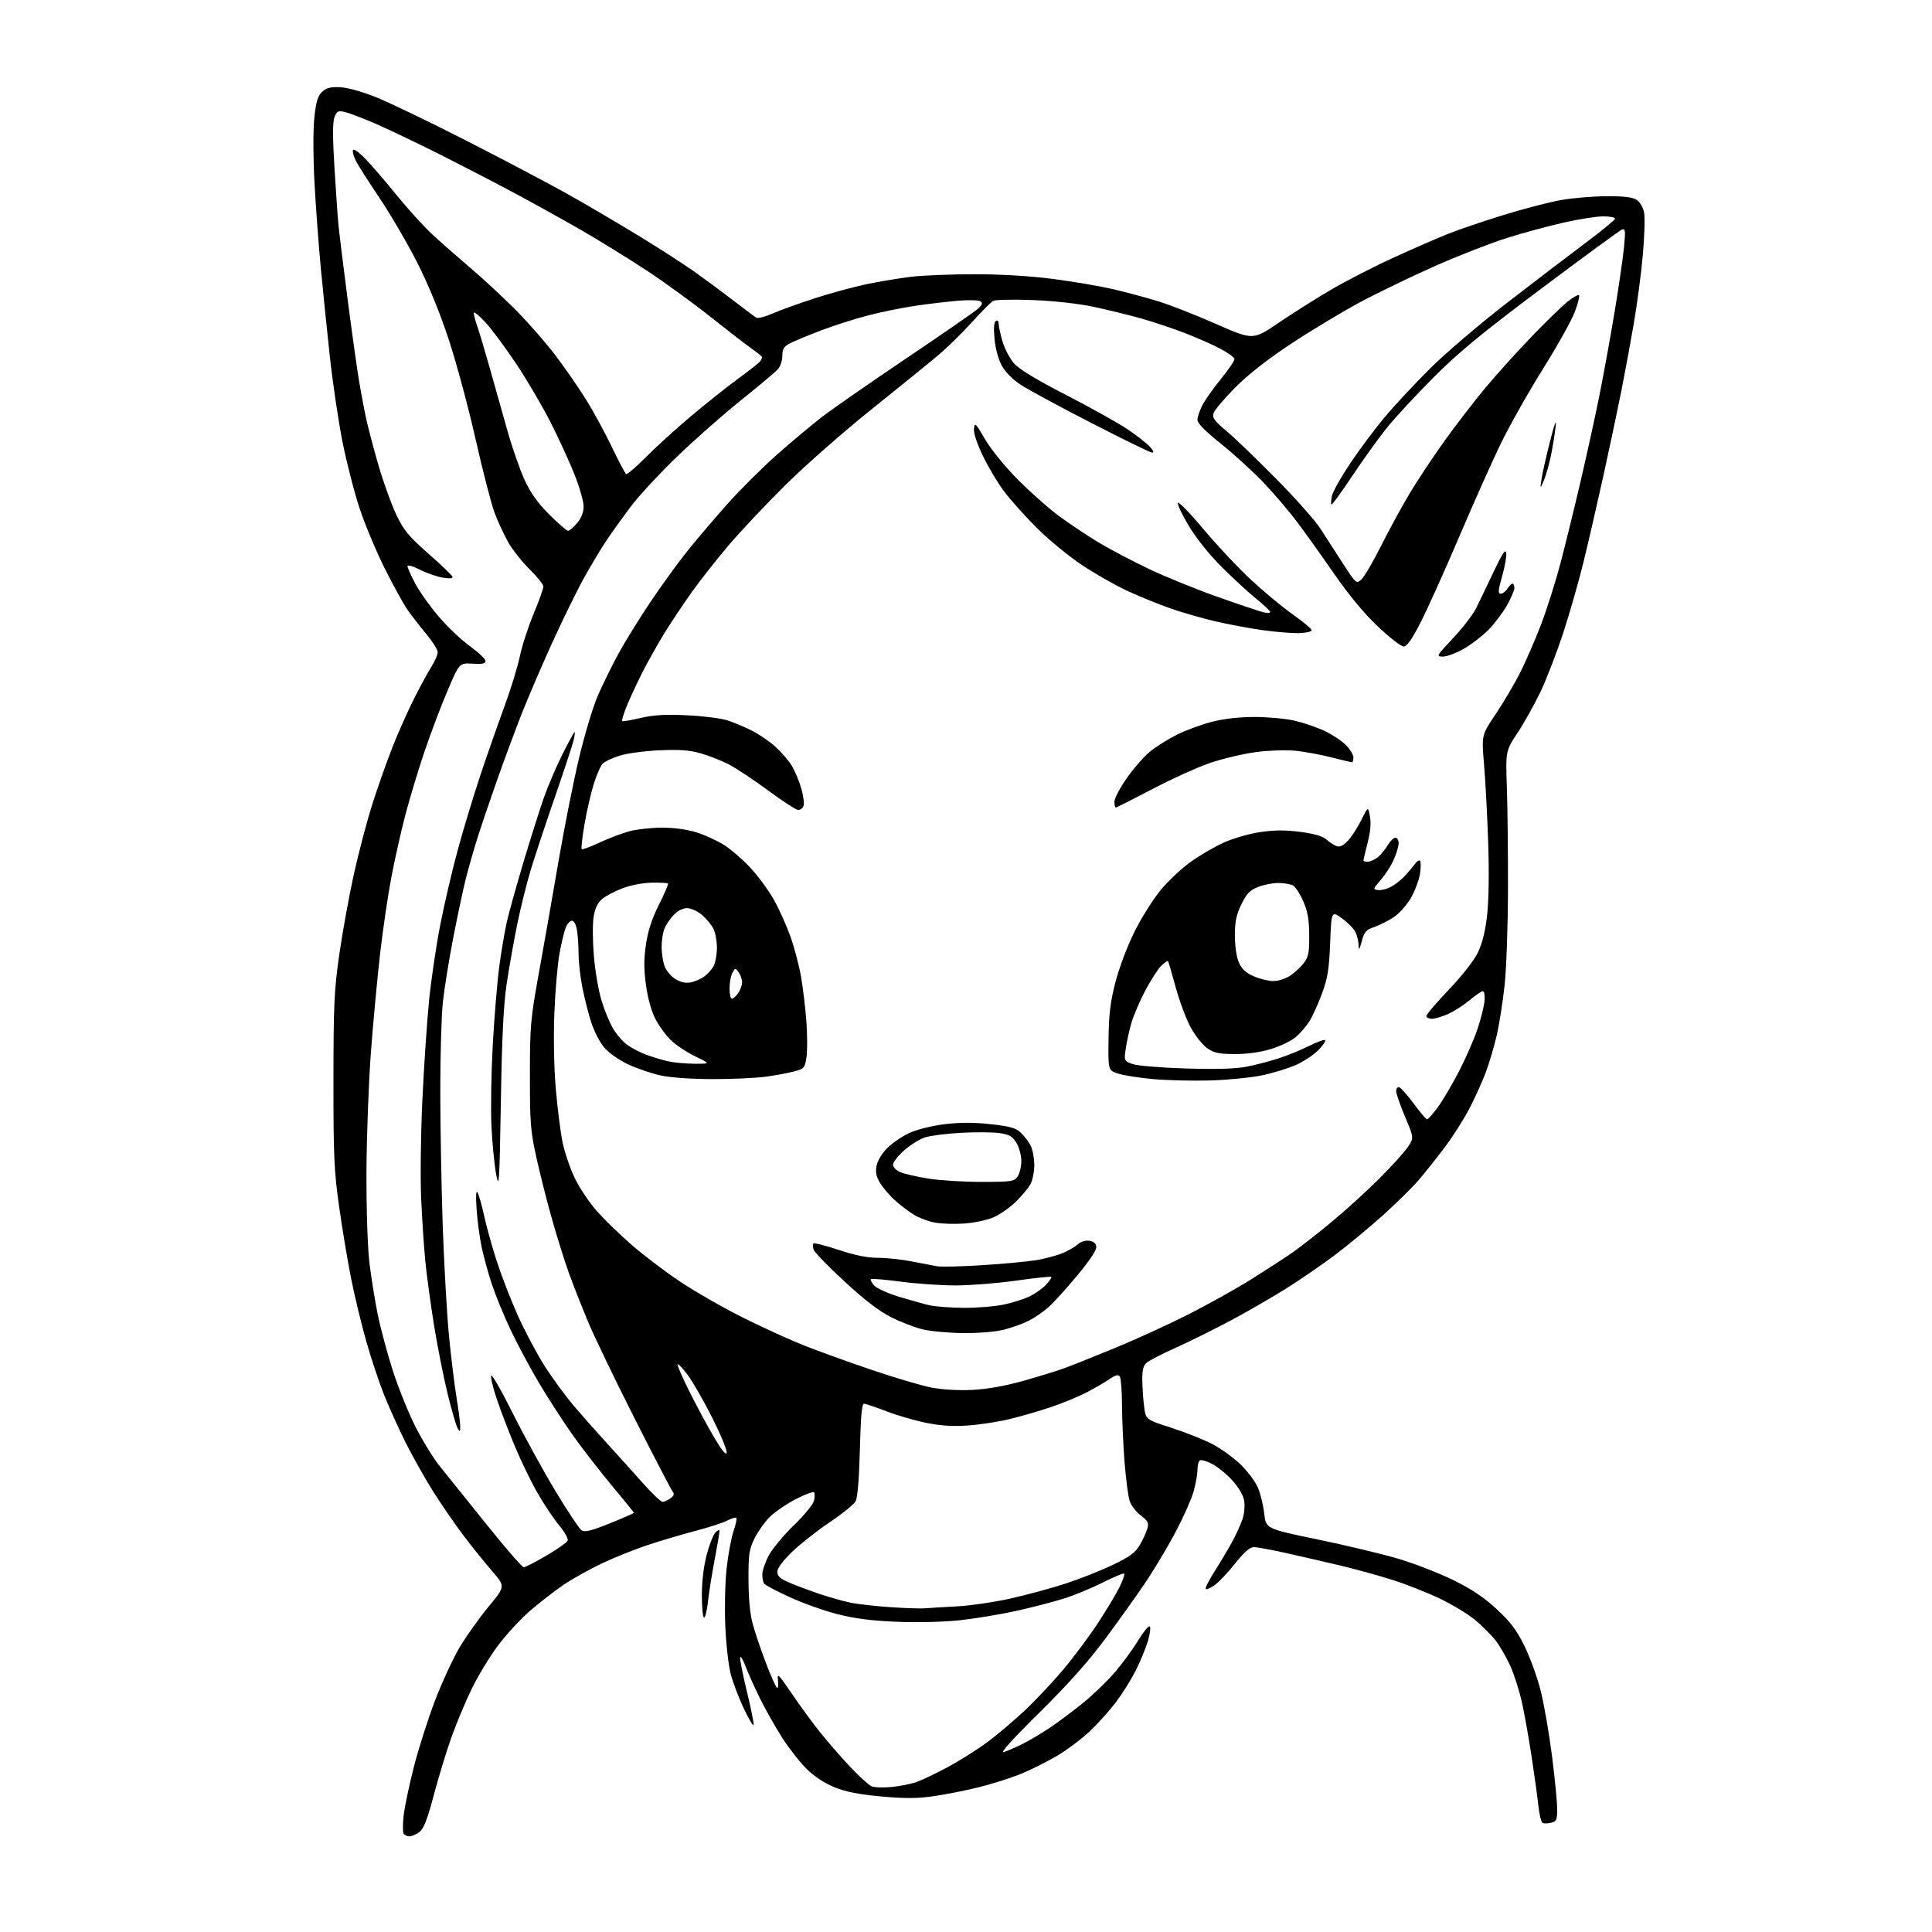 <?xml version="1.0" encoding="UTF-8" standalone="no"?>
<svg 
  version="1.1" 
  xmlns="http://www.w3.org/2000/svg" 
  xmlns:xlink="http://www.w3.org/1999/xlink" 
  xmlns:svg="http://www.w3.org/2000/svg"
  xmlns:rdf="http://www.w3.org/1999/02/22-rdf-syntax-ns#"
  xmlns:cc="http://creativecommons.org/ns#"
  xmlns:dc="http://purl.org/dc/elements/1.1/"
  viewBox="0 0 768 768"
  width="768"
  height="768"
>
<style>svg {background-color: white; }</style>"
<path stroke="none" fill="black" fill-rule="evenodd" d="M162.81,729.98C161.88,729.99 160.81,729.51 160.44,728.90C160.07,728.30 160.08,725.04 160.46,721.65C160.84,718.27 162.67,709.58 164.52,702.35C166.38,695.11 170.15,683.28 172.91,676.05C175.66,668.82 180.08,659.28 182.71,654.84C185.34,650.41 190.52,643.14 194.20,638.69C200.90,630.61 200.90,630.61 195.64,624.55C192.74,621.22 187.60,614.83 184.21,610.34C180.82,605.85 175.39,597.96 172.14,592.80C168.89,587.64 163.99,578.94 161.25,573.46C158.51,567.98 154.66,559.45 152.68,554.50C150.71,549.55 147.53,539.99 145.61,533.26C143.70,526.53 140.98,515.28 139.58,508.26C138.18,501.24 136.02,488.30 134.78,479.50C132.80,465.40 132.53,459.46 132.55,429.50C132.57,399.48 132.84,393.63 134.86,379.50C136.12,370.70 138.73,356.30 140.67,347.50C142.61,338.70 146.00,325.88 148.22,319.00C150.43,312.12 154.03,302.00 156.21,296.50C158.39,291.00 162.17,282.53 164.62,277.68C167.06,272.83 170.17,267.10 171.53,264.95C172.89,262.80 174.00,260.24 174.00,259.26C174.00,258.29 171.94,255.01 169.43,251.99C166.92,248.97 163.60,244.70 162.06,242.50C160.51,240.30 156.48,233.00 153.10,226.29C149.72,219.57 145.18,208.77 143.02,202.29C140.85,195.80 137.75,183.75 136.12,175.50C134.49,167.25 132.23,151.95 131.09,141.50C129.95,131.05 128.33,115.11 127.48,106.08C126.63,97.05 125.52,81.97 125.01,72.58C124.48,62.89 124.44,51.89 124.92,47.14C125.58,40.66 126.25,38.30 127.91,36.64C129.57,34.99 131.16,34.53 134.90,34.65C137.82,34.73 143.44,36.26 149.12,38.50C154.28,40.53 170.43,48.29 185.00,55.73C199.57,63.16 217.57,72.64 225.00,76.79C232.43,80.94 245.27,88.47 253.54,93.52C261.81,98.57 271.94,105.09 276.04,108.00C280.14,110.91 287.10,116.06 291.50,119.44C295.90,122.82 300.01,125.90 300.64,126.28C301.27,126.67 304.20,125.92 307.14,124.62C310.09,123.32 317.67,120.58 323.99,118.54C330.31,116.50 339.53,113.99 344.49,112.97C349.44,111.94 357.31,110.63 361.97,110.05C366.63,109.47 378.11,109.01 387.47,109.02C398.37,109.03 409.72,109.72 419.00,110.94C426.98,111.99 437.55,113.80 442.50,114.96C447.45,116.12 455.32,118.22 460.00,119.64C464.68,121.05 475.16,125.15 483.29,128.73C498.09,135.25 498.09,135.25 508.29,128.31C513.91,124.49 523.35,118.54 529.27,115.07C535.19,111.60 546.44,105.84 554.27,102.27C562.10,98.70 571.77,94.48 575.76,92.90C579.76,91.31 589.55,87.98 597.53,85.51C605.51,83.03 615.91,80.33 620.65,79.50C625.39,78.68 633.60,78.00 638.91,78.00C645.95,78.00 649.15,78.41 650.74,79.53C651.94,80.37 653.21,82.62 653.57,84.53C653.93,86.44 653.70,93.97 653.06,101.25C652.41,108.54 650.80,120.80 649.48,128.50C648.15,136.20 645.91,148.35 644.49,155.50C643.07,162.65 639.91,177.56 637.48,188.64C635.04,199.72 631.47,215.25 629.54,223.14C627.60,231.04 623.96,243.80 621.43,251.50C618.91,259.20 614.90,269.62 612.53,274.66C610.15,279.70 606.02,287.13 603.35,291.16C598.50,298.50 598.50,298.50 599.00,313.00C599.27,320.98 599.48,339.20 599.45,353.50C599.42,367.80 598.82,384.90 598.12,391.50C597.41,398.10 595.99,407.16 594.96,411.63C593.92,416.10 591.95,422.75 590.57,426.42C589.19,430.08 586.25,436.55 584.04,440.79C581.83,445.03 577.43,451.94 574.26,456.13C571.09,460.33 566.48,466.14 564.00,469.04C561.52,471.94 555.07,478.30 549.65,483.16C544.23,488.03 535.68,495.11 530.65,498.89C525.62,502.67 517.00,508.59 511.50,512.06C506.00,515.52 496.10,521.25 489.50,524.78C482.90,528.31 473.00,533.22 467.50,535.69C462.00,538.17 456.71,540.89 455.75,541.75C454.45,542.91 454.02,544.76 454.09,548.90C454.14,551.98 454.47,556.71 454.84,559.40C455.50,564.31 455.50,564.31 465.83,567.64C471.52,569.47 478.90,572.43 482.25,574.21C485.60,576.00 490.53,579.60 493.22,582.21C495.90,584.83 498.94,588.88 499.98,591.23C501.01,593.58 502.16,598.25 502.54,601.60C503.22,607.70 503.22,607.70 523.86,611.97C535.21,614.32 549.67,617.78 556.00,619.67C562.33,621.56 572.08,625.35 577.69,628.10C585.01,631.70 589.86,634.94 594.93,639.64C600.47,644.78 602.86,647.93 606.01,654.34C608.22,658.83 611.12,666.81 612.44,672.09C613.77,677.36 615.79,688.97 616.93,697.90C618.07,706.82 619.00,716.34 619.00,719.04C619.00,723.43 618.73,724.03 616.56,724.58C615.21,724.91 613.68,724.92 613.16,724.60C612.63,724.27 611.89,721.19 611.52,717.75C611.15,714.31 609.96,705.65 608.87,698.50C607.79,691.35 606.06,681.63 605.03,676.90C604.00,672.16 601.83,665.41 600.22,661.90C598.60,658.38 595.92,653.81 594.25,651.75C592.58,649.69 589.03,646.17 586.36,643.94C583.69,641.70 577.45,637.92 572.50,635.54C567.55,633.16 559.10,629.81 553.73,628.10C548.35,626.39 539.13,623.84 533.23,622.43C527.33,621.02 517.59,618.78 511.60,617.44C505.60,616.10 499.68,615.00 498.43,615.00C496.85,615.00 494.63,616.94 491.01,621.48C488.17,625.05 484.51,628.92 482.87,630.09C481.23,631.26 479.62,631.96 479.31,631.64C478.99,631.32 480.53,628.23 482.73,624.78C484.93,621.33 488.09,616.02 489.75,613.00C491.41,609.98 493.31,605.78 493.98,603.68C494.66,601.54 494.91,598.32 494.54,596.35C494.14,594.24 492.21,591.01 489.73,588.33C487.45,585.85 483.87,582.95 481.76,581.88C479.65,580.80 477.50,580.19 476.97,580.52C476.43,580.85 476.00,582.58 476.00,584.38C476.00,586.17 475.29,590.08 474.42,593.07C473.55,596.06 470.42,603.10 467.46,608.73C464.50,614.35 459.30,623.12 455.89,628.23C452.49,633.33 445.19,643.58 439.69,651.00C432.62,660.53 424.79,669.32 413.09,680.87C402.50,691.32 397.41,696.97 399.00,696.49C400.38,696.08 403.75,694.61 406.50,693.23C409.25,691.85 414.20,688.91 417.50,686.69C420.80,684.47 426.75,680.01 430.72,676.78C434.70,673.55 440.37,668.05 443.34,664.56C446.31,661.06 450.40,655.45 452.45,652.09C454.49,648.73 456.54,646.22 457.02,646.51C457.49,646.80 457.18,649.40 456.33,652.27C455.47,655.14 453.30,660.42 451.50,664.00C449.70,667.57 446.20,673.20 443.72,676.50C441.24,679.80 436.57,685.01 433.35,688.07C430.13,691.13 424.25,695.56 420.28,697.92C416.30,700.27 409.78,703.53 405.78,705.17C401.77,706.80 394.23,709.19 389.00,710.48C383.77,711.77 375.68,713.37 371.00,714.03C364.52,714.95 359.58,714.97 350.20,714.11C341.38,713.30 336.15,712.27 331.71,710.46C327.84,708.89 323.70,706.17 320.70,703.22C318.06,700.62 313.73,695.12 311.08,691.00C308.43,686.88 304.47,679.90 302.28,675.50C300.09,671.10 297.47,665.29 296.45,662.59C295.44,659.89 294.44,658.18 294.23,658.80C294.03,659.41 295.25,665.63 296.95,672.61C298.65,679.59 299.81,685.52 299.54,685.80C299.26,686.07 297.47,682.96 295.55,678.90C293.63,674.83 291.35,668.80 290.48,665.50C289.61,662.20 288.63,653.65 288.32,646.50C288.00,639.32 288.23,629.02 288.84,623.50C289.45,618.00 290.68,611.34 291.58,608.70C292.49,606.05 292.99,603.66 292.71,603.37C292.42,603.09 290.79,603.57 289.08,604.46C287.38,605.34 281.82,607.15 276.74,608.47C271.66,609.80 263.23,612.28 258.02,613.99C252.80,615.69 244.42,619.04 239.39,621.42C234.37,623.80 227.46,627.65 224.04,629.97C220.63,632.29 214.67,636.91 210.81,640.23C206.95,643.56 201.11,649.89 197.83,654.30C194.56,658.72 189.90,666.42 187.48,671.41C185.06,676.41 181.46,685.00 179.49,690.50C177.52,696.00 174.36,706.34 172.46,713.49C169.88,723.23 168.45,726.91 166.76,728.22C165.52,729.17 163.74,729.97 162.81,729.98zM354.48,710.35C357.76,710.02 362.24,709.12 364.42,708.35C366.60,707.58 372.23,704.88 376.94,702.34C381.65,699.81 388.65,695.39 392.50,692.52C396.35,689.65 402.99,684.04 407.26,680.04C411.54,676.04 418.48,668.66 422.70,663.64C426.92,658.61 433.17,650.23 436.58,645.00C440.00,639.77 443.83,633.37 445.09,630.77C446.35,628.17 447.15,625.82 446.88,625.54C446.60,625.27 442.80,626.84 438.44,629.04C434.07,631.25 427.12,634.12 423.00,635.42C418.88,636.73 410.32,638.95 404.00,640.35C397.68,641.75 387.55,643.43 381.50,644.08C375.06,644.77 364.69,645.02 356.50,644.68C346.41,644.27 339.80,643.42 332.85,641.64C327.54,640.28 318.99,637.23 313.85,634.86C308.71,632.50 304.17,630.10 303.77,629.53C303.36,628.96 303.02,627.33 303.02,625.90C303.01,624.47 304.15,621.09 305.56,618.40C306.97,615.70 311.45,610.31 315.50,606.40C319.56,602.50 323.19,598.09 323.56,596.61C323.94,595.12 323.93,593.60 323.56,593.22C323.18,592.85 319.88,594.10 316.21,596.00C312.55,597.90 307.93,601.07 305.95,603.05C303.97,605.03 301.26,608.87 299.92,611.58C297.78,615.94 297.50,617.81 297.54,628.00C297.56,635.48 298.15,641.64 299.23,645.62C300.14,648.98 302.55,656.07 304.58,661.37C306.61,666.67 308.58,671.00 308.96,671.00C309.34,671.00 309.47,669.54 309.24,667.75C308.87,664.93 309.58,665.62 314.58,673.00C317.75,677.67 322.82,684.61 325.85,688.42C328.88,692.23 334.31,698.47 337.91,702.29C341.52,706.11 345.37,709.62 346.48,710.09C347.59,710.56 351.19,710.68 354.48,710.35zM279.87,643.00C279.39,643.00 279.00,639.03 279.00,634.18C279.00,628.69 279.72,622.60 280.92,618.05C281.98,614.02 283.55,610.02 284.42,609.15C285.38,608.19 286.00,608.03 286.00,608.73C286.00,609.37 285.12,614.53 284.05,620.20C282.97,625.86 281.79,633.31 281.42,636.75C281.05,640.19 280.35,643.00 279.87,643.00zM367.50,639.34C369.15,639.19 374.89,638.85 380.26,638.57C385.63,638.28 395.31,636.87 401.76,635.42C408.22,633.98 418.07,631.30 423.66,629.47C429.25,627.64 437.64,624.32 442.30,622.10C449.03,618.88 451.23,617.28 453.02,614.28C454.25,612.20 455.62,609.26 456.06,607.75C456.76,605.36 456.42,604.66 453.48,602.42C451.62,601.00 449.63,598.40 449.04,596.63C448.46,594.86 447.55,587.81 447.01,580.96C446.48,574.11 446.03,564.00 446.01,558.50C445.99,553.00 445.61,547.93 445.16,547.23C444.54,546.25 443.47,546.55 440.59,548.51C438.51,549.91 434.27,552.34 431.16,553.90C428.05,555.47 421.90,557.95 417.50,559.43C413.10,560.91 405.90,563.00 401.50,564.07C397.10,565.14 389.66,566.30 384.97,566.64C378.81,567.09 374.14,566.80 368.18,565.60C363.65,564.68 356.47,562.59 352.24,560.96C348.01,559.33 344.03,558.00 343.41,558.00C342.61,558.00 342.13,563.53 341.81,576.25C341.52,587.73 340.90,595.33 340.14,596.75C339.48,597.98 334.81,601.77 329.76,605.16C324.72,608.55 317.98,613.86 314.79,616.96C311.14,620.51 309.00,623.42 309.00,624.83C309.00,626.55 310.11,627.55 313.75,629.12C316.36,630.24 321.77,632.26 325.76,633.61C329.75,634.95 335.37,636.53 338.26,637.12C341.14,637.70 348.23,638.50 354.00,638.88C359.77,639.27 365.85,639.48 367.50,639.34zM208.18,623.00C208.81,623.00 212.89,620.91 217.25,618.35C221.61,615.80 225.40,613.12 225.68,612.39C225.96,611.67 224.40,608.92 222.21,606.29C220.03,603.65 216.16,597.86 213.63,593.41C211.09,588.96 207.05,580.64 204.66,574.91C202.27,569.19 199.06,560.83 197.54,556.33C196.02,551.84 194.99,547.57 195.24,546.83C195.50,546.10 199.35,552.79 203.79,561.70C208.24,570.61 215.87,584.52 220.74,592.62C225.61,600.72 230.34,607.81 231.24,608.38C232.48,609.16 235.21,608.47 242.44,605.55C247.70,603.43 252.00,601.54 252.00,601.37C252.00,601.19 248.15,596.45 243.46,590.83C238.76,585.21 231.84,576.31 228.09,571.06C224.33,565.80 218.24,556.42 214.55,550.22C210.85,544.02 205.63,534.27 202.93,528.56C200.24,522.84 196.88,514.64 195.46,510.33C194.05,506.03 192.26,499.50 191.48,495.83C190.70,492.16 189.79,485.41 189.47,480.83C189.09,475.49 189.21,473.04 189.81,474.00C190.33,474.82 191.52,479.02 192.46,483.33C193.40,487.64 195.67,495.79 197.50,501.44C199.34,507.10 203.05,516.68 205.75,522.74C208.46,528.80 213.21,537.78 216.31,542.70C219.41,547.61 224.80,554.98 228.29,559.07C231.78,563.15 237.76,569.90 241.57,574.06C245.38,578.22 251.57,585.09 255.32,589.31C259.07,593.54 262.70,597.00 263.38,597.00C264.06,597.00 265.47,596.37 266.52,595.61C267.95,594.56 268.15,593.88 267.35,592.86C266.75,592.11 260.00,579.12 252.34,564.00C244.68,548.88 236.34,531.55 233.80,525.50C231.26,519.45 227.81,510.68 226.13,506.00C224.45,501.32 221.48,491.88 219.53,485.00C217.57,478.12 214.77,467.10 213.31,460.50C210.88,449.59 210.64,446.59 210.65,427.50C210.65,407.65 210.85,405.38 214.35,386.00C216.39,374.73 219.87,354.93 222.08,342.00C224.30,329.07 227.92,310.85 230.14,301.50C232.35,292.15 235.74,280.90 237.66,276.50C239.58,272.10 243.21,264.71 245.72,260.07C248.24,255.43 253.90,246.26 258.29,239.69C262.68,233.12 269.39,223.86 273.18,219.12C276.98,214.38 284.18,205.91 289.18,200.31C294.19,194.70 303.00,185.92 308.77,180.81C314.54,175.69 322.69,168.87 326.88,165.64C331.07,162.42 346.20,151.92 360.50,142.29C374.80,132.67 387.52,123.86 388.76,122.72C390.47,121.14 390.72,120.42 389.76,119.78C389.07,119.31 385.12,119.20 381.00,119.53C376.88,119.87 369.23,120.77 364.00,121.54C358.77,122.30 350.23,124.04 345.00,125.40C339.77,126.76 331.36,129.45 326.30,131.38C321.24,133.31 315.73,135.61 314.05,136.47C311.57,137.76 311.00,138.68 311.00,141.41C311.00,143.26 310.21,145.67 309.25,146.75C308.29,147.84 301.67,153.40 294.54,159.11C287.42,164.83 275.99,174.90 269.15,181.50C262.31,188.10 254.16,196.88 251.04,201.00C247.91,205.12 243.54,211.20 241.31,214.50C239.09,217.80 234.98,224.63 232.18,229.67C229.38,234.71 223.65,246.41 219.44,255.67C215.23,264.93 209.76,277.68 207.28,284.00C204.80,290.32 200.54,301.80 197.81,309.50C195.09,317.20 191.57,327.55 189.99,332.50C188.41,337.45 186.22,345.10 185.12,349.50C184.03,353.90 181.78,364.48 180.13,373.00C178.48,381.52 176.65,392.87 176.06,398.21C175.48,403.55 175.01,419.53 175.02,433.71C175.03,447.89 175.47,472.10 176.00,487.50C176.54,502.90 177.65,522.48 178.48,531.00C179.31,539.52 180.65,550.55 181.47,555.50C182.29,560.45 182.96,565.62 182.95,567.00C182.94,569.23 182.83,569.30 181.89,567.69C181.31,566.70 179.53,560.55 177.93,554.03C176.33,547.51 173.90,535.27 172.54,526.84C171.18,518.40 169.62,507.00 169.08,501.50C168.54,496.00 167.79,484.75 167.42,476.50C167.05,468.21 167.26,450.54 167.91,437.00C168.55,423.52 169.75,405.75 170.58,397.51C171.41,389.27 173.42,375.71 175.06,367.38C176.69,359.04 179.86,345.54 182.10,337.36C184.34,329.19 188.35,315.98 191.01,308.00C193.67,300.02 197.92,287.88 200.46,281.00C203.00,274.12 205.77,265.12 206.62,261.00C207.47,256.88 209.93,249.27 212.08,244.09C214.24,238.92 216.00,234.00 216.00,233.17C216.00,232.34 213.58,229.29 210.61,226.39C207.65,223.50 203.83,218.69 202.12,215.71C200.42,212.73 197.94,207.41 196.62,203.90C195.30,200.38 191.89,187.15 189.03,174.50C186.18,161.85 181.36,143.97 178.32,134.77C174.82,124.17 170.23,113.01 165.79,104.27C161.94,96.70 155.28,85.28 151.00,78.91C146.72,72.53 142.46,65.87 141.55,64.09C140.63,62.32 140.07,60.33 140.31,59.68C140.55,59.01 142.63,60.44 145.14,63.03C147.57,65.52 153.19,72.05 157.64,77.53C162.10,83.01 168.40,89.97 171.66,93.00C174.92,96.03 181.82,102.10 186.99,106.50C192.16,110.90 200.40,118.55 205.30,123.50C210.19,128.45 217.28,136.59 221.05,141.59C224.82,146.59 230.25,154.46 233.12,159.09C236.00,163.72 240.55,172.11 243.24,177.73C245.94,183.36 248.48,188.18 248.89,188.43C249.31,188.69 252.77,185.74 256.58,181.89C260.38,178.03 268.45,170.69 274.50,165.59C280.55,160.49 289.10,153.69 293.50,150.47C297.90,147.26 301.83,144.15 302.23,143.56C302.64,142.98 302.97,142.28 302.96,142.00C302.96,141.72 301.05,140.16 298.73,138.53C296.40,136.90 288.97,131.16 282.22,125.79C275.46,120.41 264.21,112.24 257.22,107.63C250.22,103.03 238.65,95.87 231.50,91.74C224.35,87.61 212.07,80.79 204.20,76.59C196.34,72.39 182.81,65.39 174.13,61.03C165.45,56.68 154.23,51.32 149.20,49.14C144.16,46.96 138.69,44.87 137.03,44.51C134.37,43.92 133.88,44.18 132.95,46.62C132.21,48.58 132.21,54.61 132.97,66.95C133.56,76.60 134.29,86.97 134.59,90.00C134.90,93.03 136.49,105.85 138.12,118.50C139.76,131.15 141.77,145.55 142.58,150.50C143.39,155.45 144.74,162.65 145.57,166.50C146.41,170.35 148.68,178.90 150.61,185.50C152.55,192.10 155.69,200.74 157.58,204.71C160.51,210.82 162.44,213.16 170.27,220.06C175.35,224.53 179.67,228.67 179.88,229.25C180.14,229.94 178.83,230.07 176.05,229.62C173.73,229.25 169.62,227.83 166.92,226.46C164.08,225.02 162.00,224.44 162.00,225.09C162.00,225.71 163.41,228.86 165.12,232.08C166.84,235.30 171.06,241.21 174.50,245.22C177.93,249.22 183.50,254.49 186.87,256.92C190.24,259.36 193.00,261.98 193.00,262.74C193.00,263.80 191.74,264.07 187.80,263.82C182.59,263.50 182.59,263.50 177.73,274.98C175.05,281.30 170.90,292.32 168.50,299.48C166.10,306.64 162.78,317.68 161.12,324.00C159.46,330.32 156.98,341.35 155.61,348.50C154.24,355.65 152.22,369.38 151.11,379.00C150.00,388.62 148.34,406.40 147.43,418.50C146.52,430.60 145.73,451.98 145.68,466.00C145.63,480.87 146.12,495.88 146.86,502.00C147.55,507.77 149.03,517.00 150.15,522.50C151.27,528.00 153.99,538.12 156.20,545.00C158.41,551.88 162.51,561.98 165.31,567.45C168.11,572.93 172.38,579.84 174.80,582.82C177.23,585.80 185.47,596.06 193.12,605.62C200.77,615.18 207.55,623.00 208.18,623.00zM288.86,577.44C289.05,576.46 286.47,570.22 283.13,563.58C279.78,556.94 275.42,549.32 273.45,546.66C271.47,544.00 269.63,542.04 269.36,542.30C269.10,542.57 271.20,547.45 274.05,553.15C276.89,558.84 281.31,567.04 283.86,571.36C286.95,576.59 288.62,578.62 288.86,577.44zM386.50,552.51C392.31,552.22 399.40,550.98 406.50,548.99C412.55,547.29 419.98,545.01 423.00,543.91C426.02,542.81 435.25,539.13 443.50,535.73C451.75,532.34 464.90,526.30 472.73,522.33C480.56,518.35 491.81,512.05 497.73,508.34C503.65,504.62 510.98,499.85 514.00,497.74C517.02,495.63 524.00,490.17 529.50,485.60C535.00,481.04 543.51,473.30 548.40,468.40C553.30,463.51 558.37,457.88 559.68,455.90C562.06,452.31 562.06,452.31 558.53,443.93C556.59,439.33 555.00,434.72 555.00,433.70C555.00,432.66 555.56,432.01 556.25,432.23C556.94,432.45 559.52,435.38 562.00,438.74C564.48,442.11 566.83,444.89 567.24,444.93C567.65,444.97 569.56,442.86 571.48,440.25C573.41,437.64 577.21,431.21 579.93,425.96C582.65,420.71 585.99,413.06 587.36,408.96C588.72,404.86 589.98,399.82 590.14,397.77C590.31,395.72 590.01,394.03 589.47,394.02C588.94,394.00 586.59,395.59 584.25,397.55C581.92,399.50 578.09,401.96 575.75,403.03C573.41,404.09 570.49,404.97 569.25,404.98C568.01,404.99 567.00,404.49 567.00,403.88C567.00,403.26 571.00,398.57 575.89,393.46C581.11,388.00 585.87,381.93 587.42,378.76C589.23,375.06 590.40,370.38 591.14,363.93C591.81,358.13 591.98,346.99 591.58,335.00C591.22,324.27 590.48,310.26 589.93,303.86C588.94,292.22 588.94,292.22 594.56,283.86C597.65,279.26 602.00,271.91 604.22,267.52C606.44,263.13 610.16,254.58 612.49,248.52C614.82,242.46 618.33,231.43 620.28,224.00C622.24,216.57 625.89,201.72 628.39,191.00C630.89,180.28 634.29,164.75 635.93,156.50C637.58,148.25 640.27,133.40 641.91,123.50C643.55,113.60 645.20,102.16 645.59,98.09C646.20,91.60 646.09,90.75 644.73,91.27C643.87,91.60 629.52,102.11 612.83,114.62C588.92,132.55 579.84,140.03 569.95,149.94C563.05,156.85 554.68,165.88 551.36,170.00C548.03,174.12 541.80,182.79 537.50,189.26C533.20,195.72 529.49,200.82 529.25,200.58C529.01,200.34 529.11,198.77 529.48,197.09C529.85,195.41 533.09,189.64 536.68,184.27C540.27,178.89 546.40,170.68 550.30,166.00C554.20,161.32 562.37,152.55 568.46,146.50C574.54,140.45 588.29,128.72 599.01,120.43C609.73,112.14 623.79,101.41 630.25,96.58C636.71,91.75 642.00,87.39 642.00,86.90C642.00,86.40 639.86,86.00 637.25,86.01C634.64,86.01 627.55,87.14 621.50,88.50C615.45,89.87 605.33,92.61 599.00,94.60C592.67,96.58 579.85,101.59 570.50,105.73C561.15,109.87 547.65,116.39 540.50,120.22C533.35,124.06 521.03,131.48 513.12,136.72C503.70,142.96 496.05,148.96 490.94,154.13C486.65,158.46 482.82,163.00 482.43,164.23C481.83,166.10 482.67,167.26 487.61,171.40C490.85,174.11 499.74,182.67 507.38,190.42C515.01,198.16 522.85,206.97 524.79,210.00C526.73,213.03 530.76,219.25 533.73,223.84C539.08,232.10 539.16,232.17 541.18,230.34C542.31,229.33 545.84,223.28 549.04,216.91C552.24,210.53 557.40,201.08 560.50,195.91C563.61,190.73 569.82,181.39 574.30,175.14C578.78,168.90 586.06,159.45 590.48,154.15C594.89,148.86 603.21,139.64 608.96,133.68C614.71,127.71 621.15,121.47 623.26,119.80C625.37,118.13 627.36,117.02 627.68,117.35C628.00,117.67 627.25,120.66 626.00,124.00C624.76,127.33 619.03,137.58 613.27,146.78C607.52,155.98 599.98,169.35 596.51,176.50C593.05,183.65 585.62,200.30 580.00,213.50C574.37,226.70 567.53,241.89 564.80,247.25C561.22,254.25 559.30,257.00 557.97,257.00C556.96,257.00 552.36,253.43 547.75,249.07C542.30,243.91 536.27,236.65 530.50,228.32C525.63,221.27 518.93,211.90 515.63,207.50C512.33,203.10 506.22,195.95 502.06,191.61C497.90,187.28 490.34,180.40 485.25,176.32C479.15,171.43 476.00,168.23 476.00,166.92C476.00,165.82 476.87,163.21 477.94,161.11C479.01,159.02 482.40,154.24 485.47,150.49C488.54,146.74 490.90,143.19 490.71,142.59C490.52,141.99 488.14,140.28 485.43,138.80C482.72,137.31 476.45,134.52 471.50,132.59C466.55,130.66 458.45,127.94 453.50,126.55C448.55,125.17 440.00,123.08 434.50,121.92C428.50,120.66 418.86,119.60 410.40,119.27C402.64,118.98 395.61,119.13 394.76,119.62C393.92,120.10 390.13,123.93 386.33,128.11C382.54,132.30 376.53,138.19 372.97,141.19C369.41,144.20 357.48,153.88 346.46,162.70C335.43,171.53 320.11,185.00 312.40,192.63C304.69,200.26 294.56,211.00 289.87,216.50C285.19,222.00 278.62,230.32 275.27,235.00C271.92,239.68 266.93,247.13 264.19,251.56C261.45,256.00 257.35,263.32 255.08,267.84C252.81,272.36 250.04,278.36 248.94,281.16C247.83,283.97 247.10,286.44 247.32,286.65C247.53,286.86 250.81,286.31 254.60,285.42C259.79,284.19 264.35,283.92 273.00,284.33C279.32,284.62 286.57,285.53 289.10,286.34C291.63,287.15 296.03,289.00 298.89,290.44C301.74,291.89 305.92,294.74 308.18,296.78C310.44,298.82 313.32,302.13 314.58,304.13C315.84,306.13 317.59,310.22 318.46,313.23C319.34,316.24 319.77,319.44 319.42,320.35C319.07,321.26 318.14,322.00 317.34,322.00C316.55,322.00 311.08,318.46 305.20,314.12C299.31,309.79 292.23,305.11 289.46,303.71C286.68,302.32 281.79,300.41 278.59,299.48C274.12,298.18 270.26,297.90 262.13,298.26C256.28,298.52 249.16,299.48 246.30,300.39C243.43,301.30 240.41,302.73 239.57,303.57C238.74,304.41 237.12,308.11 235.98,311.80C234.84,315.48 233.19,322.68 232.33,327.79C231.46,332.90 230.97,337.30 231.23,337.56C231.49,337.82 234.69,336.64 238.33,334.93C241.98,333.23 247.33,331.20 250.23,330.43C253.13,329.65 258.95,329.02 263.16,329.01C267.90,329.00 273.14,329.72 276.91,330.89C280.26,331.94 285.23,334.23 287.97,335.98C290.71,337.74 295.41,341.84 298.43,345.10C301.45,348.36 305.61,354.05 307.69,357.76C309.76,361.47 312.71,368.04 314.24,372.36C315.78,376.69 317.67,383.89 318.44,388.36C319.22,392.84 320.17,400.84 320.56,406.14C320.94,411.45 320.96,417.81 320.59,420.28C319.95,424.53 319.69,424.82 315.71,425.90C313.39,426.52 308.35,427.46 304.50,427.99C300.65,428.53 291.20,428.96 283.50,428.96C275.17,428.96 266.77,428.39 262.75,427.54C259.04,426.75 253.10,424.72 249.55,423.03C245.79,421.23 241.83,418.41 240.06,416.26C238.39,414.23 236.14,409.85 235.06,406.53C233.98,403.22 232.40,397.03 231.55,392.79C230.70,388.55 230.00,382.48 229.99,379.29C229.98,376.11 229.70,371.81 229.36,369.75C228.99,367.51 228.18,366.00 227.34,366.00C226.58,366.00 225.47,367.24 224.88,368.75C224.28,370.26 223.18,374.88 222.41,379.00C221.65,383.12 220.73,393.70 220.38,402.50C219.99,412.15 220.20,424.06 220.91,432.50C221.56,440.20 222.77,449.88 223.61,454.00C224.45,458.12 226.68,464.65 228.57,468.50C230.46,472.35 234.37,478.17 237.25,481.42C240.14,484.68 246.32,490.70 251.00,494.79C255.68,498.88 264.45,505.53 270.50,509.56C276.55,513.59 287.80,520.02 295.50,523.85C303.20,527.69 314.00,532.61 319.50,534.80C325.00,536.98 337.07,541.35 346.33,544.49C355.59,547.64 366.39,550.83 370.33,551.59C374.62,552.41 381.11,552.78 386.50,552.51zM383.04,529.92C377.24,529.87 369.93,529.21 366.79,528.45C363.65,527.69 357.98,525.51 354.21,523.60C349.51,521.24 343.64,516.74 335.67,509.38C329.26,503.47 323.75,497.77 323.42,496.74C323.09,495.70 323.07,494.60 323.38,494.29C323.69,493.98 328.20,495.14 333.40,496.86C339.86,499.01 344.79,500.00 348.97,500.00C352.33,500.00 358.33,500.64 362.29,501.41C366.26,502.19 370.85,503.06 372.50,503.36C374.15,503.65 382.25,503.46 390.50,502.93C398.75,502.41 408.43,501.50 412.00,500.92C415.57,500.34 420.42,499.01 422.78,497.98C425.13,496.94 427.77,495.37 428.65,494.49C429.53,493.61 431.43,493.03 432.88,493.20C434.62,493.40 435.60,494.18 435.79,495.53C435.98,496.86 433.36,500.84 428.22,507.03C423.90,512.24 418.70,517.96 416.66,519.74C414.61,521.53 411.17,523.89 409.00,525.00C406.83,526.10 402.48,527.68 399.32,528.50C395.84,529.41 389.44,529.97 383.04,529.92zM383.00,519.88C388.23,519.93 395.49,519.33 399.14,518.56C402.80,517.78 407.52,516.26 409.64,515.17C411.76,514.08 414.59,512.03 415.92,510.60C417.25,509.17 418.15,507.81 417.91,507.58C417.67,507.34 411.41,508.00 403.99,509.06C396.57,510.11 385.77,510.97 380.00,510.98C374.23,510.98 364.37,510.31 358.10,509.48C351.83,508.65 346.47,508.20 346.19,508.48C345.91,508.76 346.50,509.90 347.51,511.01C348.52,512.13 352.98,514.15 357.42,515.49C361.87,516.84 367.30,518.36 369.50,518.87C371.70,519.38 377.77,519.84 383.00,519.88zM383.50,486.36C379.65,486.64 374.36,486.49 371.75,486.02C369.14,485.55 365.32,484.12 363.25,482.85C361.19,481.58 357.82,479.02 355.77,477.17C353.72,475.32 351.09,472.26 349.92,470.37C348.32,467.78 347.95,466.07 348.44,463.45C348.83,461.39 350.57,458.49 352.71,456.36C354.70,454.37 358.68,451.66 361.55,450.35C364.55,448.98 370.49,447.50 375.46,446.89C381.52,446.15 387.02,446.14 393.71,446.87C401.42,447.71 403.75,448.36 405.73,450.21C407.08,451.47 408.85,453.77 409.65,455.31C410.46,456.86 411.13,460.29 411.15,462.93C411.17,465.57 410.51,469.03 409.68,470.62C408.84,472.20 406.21,475.39 403.83,477.70C401.45,480.01 397.48,482.79 395.00,483.88C392.52,484.96 387.35,486.08 383.50,486.36zM199.10,438.00C198.55,470.50 198.39,472.94 197.23,466.82C196.54,463.14 195.70,454.59 195.37,447.82C195.04,441.04 195.27,426.50 195.87,415.50C196.48,404.50 197.64,390.45 198.46,384.28C199.28,378.11 200.65,370.01 201.51,366.28C202.37,362.55 205.36,351.85 208.15,342.50C210.95,333.15 214.59,321.68 216.23,317.00C217.88,312.32 221.21,304.56 223.63,299.75C226.04,294.94 228.19,291.00 228.40,291.00C228.62,291.00 228.45,292.46 228.03,294.25C227.61,296.04 224.31,306.05 220.70,316.50C217.08,326.95 212.75,340.00 211.07,345.50C209.40,351.00 206.92,360.94 205.57,367.58C204.23,374.22 202.35,384.80 201.41,391.08C200.16,399.39 199.53,412.18 199.10,438.00zM390.26,469.82C402.13,469.81 403.12,469.66 404.51,467.68C405.33,466.51 406.00,463.74 406.00,461.53C405.99,459.31 405.12,456.07 404.05,454.32C402.47,451.72 401.25,451.01 397.41,450.43C394.83,450.05 387.94,449.99 382.11,450.30C376.27,450.62 369.78,451.44 367.67,452.13C365.57,452.82 361.86,455.13 359.42,457.28C356.99,459.42 355.00,461.98 355.00,462.96C355.00,464.01 356.24,465.27 358.00,466.00C359.65,466.68 364.71,467.83 369.25,468.54C373.79,469.25 383.24,469.83 390.26,469.82zM481.00,429.50C474.12,429.70 463.96,429.46 458.42,428.96C452.87,428.46 446.57,427.47 444.42,426.76C440.50,425.47 440.50,425.47 440.66,412.98C440.78,403.21 441.37,398.33 443.38,390.50C444.83,384.86 448.12,376.14 450.91,370.50C453.63,365.00 458.35,357.50 461.38,353.83C464.42,350.17 469.81,345.10 473.36,342.57C476.90,340.03 482.82,336.60 486.49,334.93C490.23,333.24 496.63,331.40 500.99,330.76C506.70,329.93 511.01,329.91 516.97,330.70C522.52,331.43 525.83,332.40 527.32,333.74C528.52,334.82 530.33,336.00 531.34,336.36C532.63,336.81 534.00,336.14 535.85,334.16C537.32,332.59 539.71,328.88 541.17,325.92C543.82,320.53 543.82,320.53 544.57,324.51C545.07,327.19 544.77,330.63 543.65,335.00C542.73,338.57 541.99,341.76 541.99,342.08C542.00,342.40 542.88,342.60 543.96,342.52C545.04,342.44 546.88,341.52 548.04,340.47C549.20,339.41 550.89,337.30 551.79,335.78C552.69,334.25 554.01,333.00 554.72,333.00C555.42,333.00 555.99,334.01 555.98,335.25C555.97,336.49 555.06,339.47 553.97,341.88C552.88,344.28 550.55,347.88 548.80,349.88C545.76,353.32 545.71,353.52 547.74,353.81C548.91,353.98 551.19,353.44 552.81,352.60C554.44,351.76 556.93,349.82 558.36,348.29C559.79,346.75 561.61,344.60 562.40,343.50C563.19,342.40 564.13,341.80 564.49,342.16C564.85,342.52 564.85,344.83 564.48,347.29C564.11,349.75 562.49,354.06 560.89,356.88C559.26,359.73 556.22,363.15 554.03,364.60C551.86,366.03 548.39,367.78 546.30,368.50C543.02,369.61 542.34,370.39 541.33,374.14C540.42,377.55 540.14,377.91 540.08,375.80C540.04,374.31 539.49,371.98 538.88,370.63C538.26,369.27 535.84,366.79 533.51,365.11C529.26,362.06 529.26,362.06 528.76,374.78C528.33,385.36 527.79,388.76 525.50,394.97C523.99,399.08 521.72,404.06 520.47,406.05C519.21,408.04 516.77,410.85 515.05,412.31C513.32,413.76 508.96,415.86 505.35,416.97C501.15,418.27 496.00,419.00 491.04,419.00C484.66,419.00 482.71,418.60 479.99,416.75C478.17,415.51 475.21,411.84 473.41,408.59C471.62,405.34 468.91,398.14 467.39,392.59C465.87,387.04 464.49,382.31 464.31,382.08C464.14,381.85 462.96,382.63 461.70,383.82C460.43,385.00 457.55,389.47 455.28,393.74C453.02,398.01 450.48,403.98 449.64,407.00C448.79,410.02 447.81,414.58 447.46,417.12C446.82,421.66 446.87,421.76 450.16,422.96C452.03,423.64 461.26,424.42 471.19,424.73C482.97,425.10 490.99,424.88 495.19,424.09C498.66,423.43 504.43,421.96 508.00,420.81C511.57,419.66 517.13,417.40 520.35,415.79C523.57,414.19 526.46,413.13 526.78,413.45C527.10,413.77 525.88,415.56 524.07,417.43C522.26,419.30 518.24,421.96 515.14,423.34C512.04,424.72 505.90,426.59 501.50,427.50C497.10,428.40 487.88,429.31 481.00,429.50zM276.00,422.85C282.50,422.89 282.50,422.89 276.40,419.95C273.05,418.33 268.66,415.40 266.64,413.44C264.62,411.48 261.83,407.62 260.43,404.86C258.88,401.81 257.45,396.56 256.76,391.43C255.92,385.12 255.93,381.08 256.80,375.26C257.61,369.86 259.19,365.09 261.97,359.57C264.17,355.21 265.78,351.45 265.54,351.21C265.31,350.98 262.44,350.82 259.16,350.87C255.74,350.92 250.80,351.85 247.55,353.07C244.45,354.23 240.74,356.18 239.32,357.40C237.52,358.95 236.50,361.12 235.96,364.56C235.53,367.28 235.59,374.28 236.08,380.12C236.58,385.97 237.93,393.84 239.08,397.62C240.23,401.41 242.27,406.40 243.61,408.72C244.95,411.03 247.50,414.00 249.27,415.30C251.05,416.60 254.53,418.41 257.00,419.31C259.48,420.21 263.30,421.37 265.50,421.87C267.70,422.38 272.43,422.82 276.00,422.85zM290.94,397.00C291.46,397.00 292.59,396.00 293.44,394.78C294.30,393.56 295.00,391.62 295.00,390.47C295.00,389.32 294.38,387.54 293.63,386.51C292.31,384.70 292.23,384.71 291.13,386.75C290.51,387.92 290.00,390.70 290.00,392.93C290.00,395.17 290.42,397.00 290.94,397.00zM274.50,390.53C276.15,390.22 278.62,389.15 280.00,388.14C281.38,387.13 283.06,385.23 283.74,383.90C284.41,382.58 284.98,379.34 284.99,376.70C284.99,374.06 284.34,370.63 283.54,369.07C282.73,367.51 280.67,365.06 278.96,363.62C277.25,362.18 274.62,361.00 273.11,361.00C271.43,361.00 269.36,362.06 267.75,363.75C266.31,365.26 264.65,367.77 264.06,369.32C263.48,370.86 263.00,374.06 263.00,376.42C263.00,378.77 263.51,382.16 264.13,383.94C264.75,385.73 266.67,388.06 268.38,389.13C270.47,390.44 272.49,390.90 274.50,390.53zM506.10,389.98C508.22,389.99 511.06,389.07 513.01,387.75C514.83,386.51 517.26,384.23 518.41,382.67C520.15,380.32 520.49,378.46 520.43,371.67C520.38,365.42 519.82,362.26 518.04,358.21C516.76,355.30 514.91,352.49 513.93,351.96C512.94,351.43 510.31,351.00 508.09,351.00C505.86,351.00 502.24,351.72 500.05,352.60C496.84,353.88 495.55,355.23 493.48,359.46C491.47,363.56 490.90,366.25 490.88,371.72C490.87,375.81 491.50,380.26 492.39,382.40C493.52,385.09 495.06,386.58 498.21,388.01C500.57,389.08 504.12,389.97 506.10,389.98zM443.56,321.00C443.25,321.00 443.00,319.95 443.00,318.66C443.00,317.37 445.23,313.14 447.95,309.26C450.67,305.39 454.84,300.64 457.20,298.72C459.57,296.80 464.36,293.80 467.86,292.05C471.35,290.30 477.61,287.99 481.77,286.93C486.69,285.67 492.66,285.01 498.91,285.01C504.18,285.02 511.35,285.70 514.82,286.52C518.30,287.34 523.59,289.16 526.57,290.57C529.55,291.98 533.34,294.49 534.99,296.15C536.65,297.80 538.00,300.02 538.00,301.08C538.00,302.13 537.74,303.00 537.42,303.00C537.10,303.00 533.38,302.12 529.17,301.05C524.95,299.97 518.55,298.80 514.94,298.43C511.30,298.06 504.39,298.29 499.44,298.94C494.52,299.59 486.45,301.47 481.50,303.12C476.55,304.76 466.12,309.46 458.31,313.56C450.51,317.65 443.87,321.00 443.56,321.00zM573.62,260.99C570.82,261.00 570.92,260.81 577.62,253.68C581.41,249.65 585.49,244.36 586.71,241.93C587.93,239.49 591.04,233.00 593.64,227.50C597.11,220.14 598.45,218.09 598.74,219.72C598.96,220.94 598.24,225.11 597.14,228.97C595.51,234.76 595.40,236.00 596.57,236.00C597.35,236.00 598.55,235.10 599.23,234.00C599.92,232.90 600.82,232.00 601.24,232.00C601.66,232.00 602.00,232.79 601.99,233.75C601.99,234.71 600.60,237.91 598.91,240.86C597.22,243.81 593.90,248.16 591.53,250.53C589.16,252.90 584.81,256.22 581.86,257.91C578.91,259.60 575.21,260.99 573.62,260.99zM516.50,251.67C513.75,251.76 507.23,251.24 502.00,250.51C496.77,249.78 488.23,248.19 483.00,246.96C477.77,245.74 469.71,243.41 465.07,241.78C460.43,240.15 452.81,237.05 448.13,234.88C443.45,232.72 435.32,228.09 430.05,224.58C424.79,221.08 416.73,214.45 412.15,209.86C407.56,205.26 401.77,198.80 399.26,195.50C396.76,192.20 392.94,185.83 390.78,181.35C388.31,176.24 386.97,172.15 387.17,170.38C387.47,167.79 387.83,168.12 391.50,174.49C393.85,178.55 399.22,185.18 404.50,190.52C409.45,195.53 416.88,202.12 421.00,205.15C425.12,208.19 432.10,212.85 436.50,215.51C440.90,218.17 449.94,222.94 456.58,226.10C463.22,229.26 475.60,234.30 484.08,237.29C492.56,240.29 500.74,243.03 502.25,243.39C503.76,243.75 504.98,243.69 504.95,243.27C504.92,242.85 502.40,240.47 499.35,238.00C496.29,235.53 490.12,229.84 485.64,225.38C480.81,220.56 475.53,213.97 472.65,209.18C469.98,204.75 467.98,200.57 468.20,199.89C468.43,199.22 473.02,203.93 478.40,210.36C483.79,216.79 492.32,225.86 497.35,230.53C502.38,235.20 509.84,241.37 513.92,244.26C518.01,247.15 521.38,249.96 521.42,250.50C521.47,251.05 519.25,251.58 516.50,251.67zM225.82,211.00C226.37,211.00 227.99,209.62 229.41,207.92C231.13,205.88 232.00,203.66 232.00,201.30C232.00,199.35 230.37,193.64 228.38,188.62C226.39,183.61 222.08,174.21 218.80,167.75C215.52,161.29 209.29,150.71 204.95,144.25C200.61,137.79 195.22,130.54 192.97,128.14C190.72,125.75 188.68,123.99 188.43,124.24C188.18,124.48 188.67,126.64 189.51,129.03C190.35,131.41 192.63,139.02 194.58,145.93C196.53,152.84 199.71,164.12 201.65,171.00C203.58,177.87 206.69,186.78 208.54,190.80C210.95,196.01 213.77,199.95 218.37,204.55C221.91,208.10 225.27,211.00 225.82,211.00zM613.70,191.00C612.19,194.50 612.19,194.50 612.76,190.55C613.07,188.38 614.59,181.63 616.13,175.55C617.95,168.37 618.74,166.25 618.40,169.50C618.10,172.25 617.27,177.43 616.54,181.00C615.81,184.57 614.53,189.07 613.70,191.00zM457.92,179.90C457.14,179.85 446.25,174.53 433.72,168.08C421.19,161.64 408.59,154.82 405.72,152.93C402.54,150.84 399.61,147.87 398.22,145.33C396.86,142.85 395.70,138.56 395.34,134.72C394.94,130.41 395.11,128.05 395.87,127.58C396.56,127.16 397.00,127.62 397.00,128.76C397.00,129.79 397.69,132.98 398.54,135.83C399.39,138.69 401.45,142.58 403.11,144.47C405.12,146.77 411.97,150.92 423.66,156.94C433.30,161.91 444.18,167.97 447.84,170.40C451.51,172.84 455.59,175.99 456.92,177.41C458.52,179.12 458.86,179.97 457.92,179.90z" />

</svg>